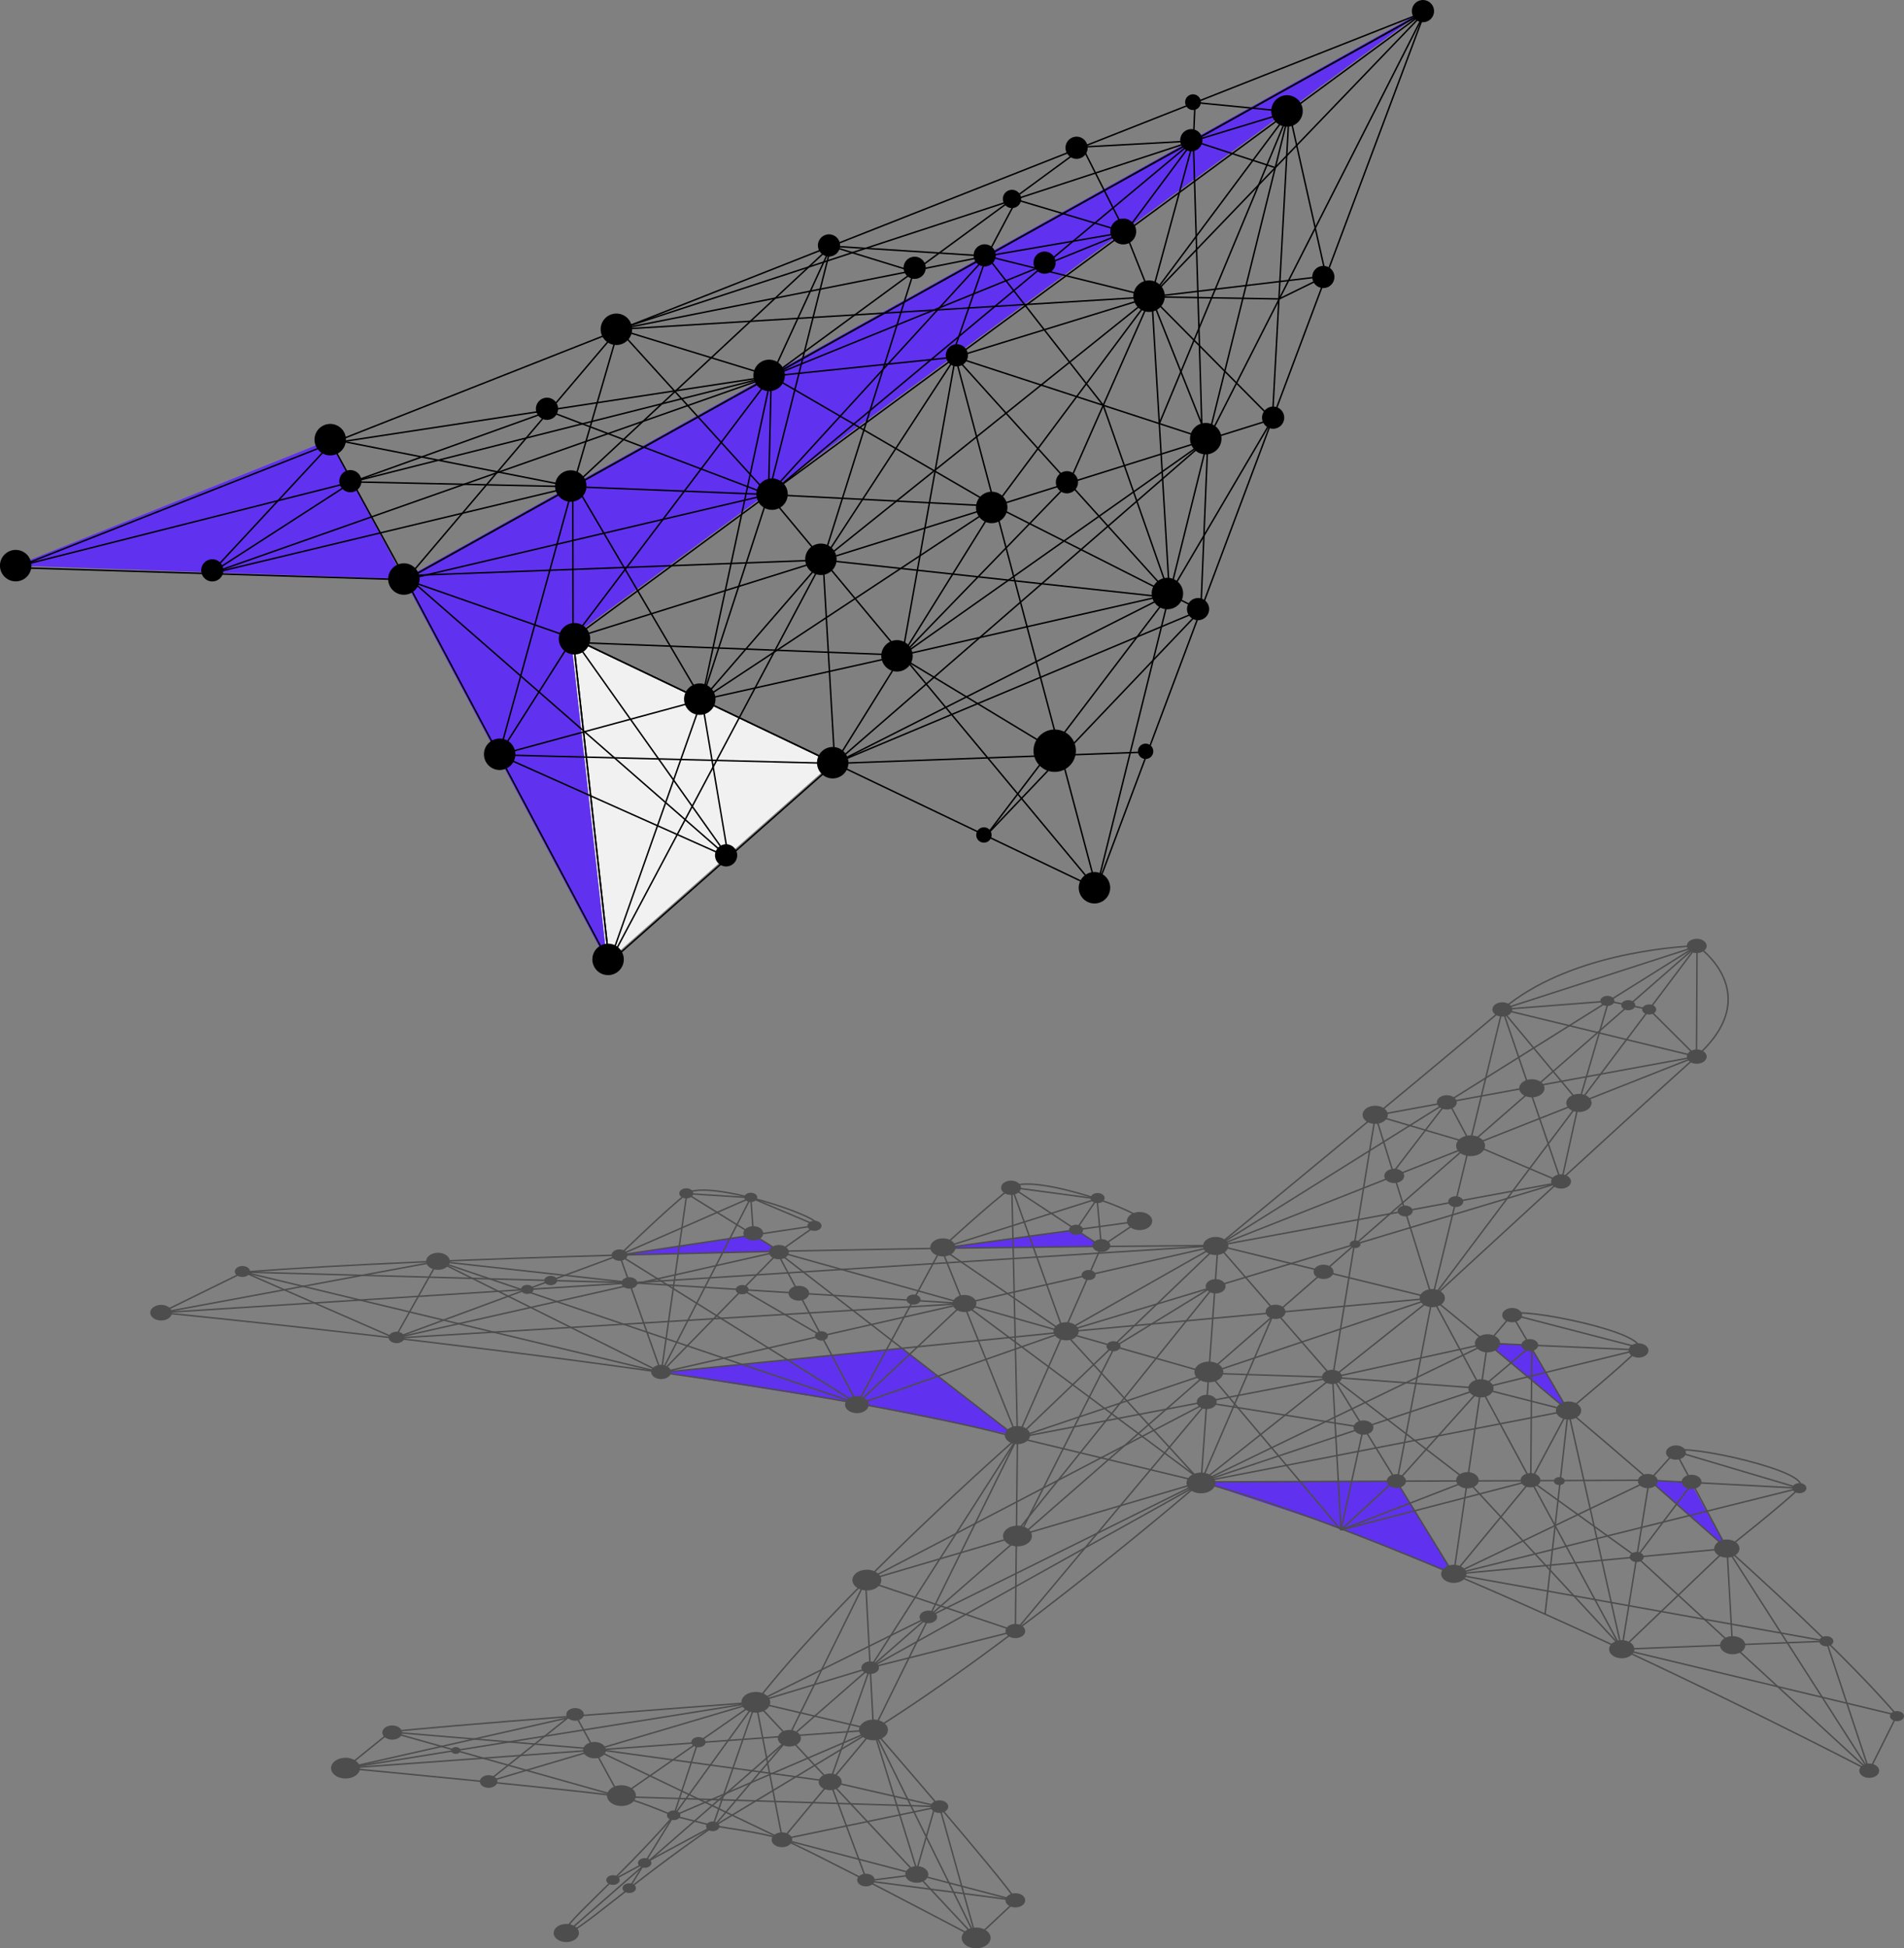 <?xml version="1.0" encoding="UTF-8"?>
<svg id="Layer_2" data-name="Layer 2" xmlns="http://www.w3.org/2000/svg" viewBox="0 0 699.28 715.35">
  <rect x="0" y="0" width="699.28" height="715.35" fill="#808080" stroke="none"/>
  <defs>
    <style>
      .cls-1 {
        fill: #000;
      }

      .cls-1, .cls-2, .cls-3, .cls-4 {
        stroke-width: 0px;
      }

      .cls-5 {
        stroke: #4d4d4d;
      }

      .cls-5, .cls-6 {
        fill: none;
        stroke-miterlimit: 10;
        stroke-width: .54px;
      }

      .cls-6 {
        stroke: #000;
      }

      .cls-2 {
        fill: #6131f0;
      }

      .cls-3 {
        fill: #f1f1f1;
      }

      .cls-4 {
        fill: #4d4d4d;
      }
    </style>
  </defs>
  <g id="sketch">
    <g>
      <g>
        <polygon class="cls-2" points="441.11 544.09 512.84 543.78 533.88 577.98 492.47 561.12 441.11 544.09"/>
        <polygon class="cls-2" points="242.86 503.9 331.26 495.04 372.46 526.91 314.9 515.31 242.86 503.9"/>
        <polygon class="cls-2" points="345.08 458.34 395.22 451.52 404.51 457.65 345.08 458.34"/>
        <polygon class="cls-2" points="545.84 492.8 561.84 493.88 575.95 517.91 545.84 492.8"/>
        <polygon class="cls-2" points="605.84 543.48 621.01 544.55 634.28 568.56 605.84 543.48"/>
        <polygon class="cls-2" points="227.25 460.83 276.76 453.3 286.06 459.43 227.25 460.83"/>
      </g>
      <g>
        <path class="cls-4" d="M626.24,345.89c1.09,1.22.59,2.85-1.11,3.63-1.7.78-3.96.43-5.05-.8-1.09-1.22-.59-2.85,1.11-3.63,1.7-.78,3.96-.43,5.05.8Z"/>
        <path class="cls-4" d="M592.5,366.49c.77.86.42,2.01-.78,2.57-1.2.55-2.8.3-3.57-.56-.77-.86-.42-2.01.78-2.57,1.2-.55,2.8-.3,3.57.56Z"/>
        <path class="cls-4" d="M607.87,369.63c.77.86.42,2.01-.78,2.57-1.2.55-2.8.3-3.57-.56-.77-.86-.42-2.01.78-2.57,1.2-.55,2.8-.3,3.57.56Z"/>
        <path class="cls-4" d="M600.19,368.06c.77.86.42,2.01-.78,2.57-1.2.55-2.8.3-3.57-.56-.77-.86-.42-2.01.78-2.57,1.2-.55,2.8-.3,3.57.56Z"/>
        <path class="cls-4" d="M554.85,369.21c1.09,1.22.59,2.85-1.11,3.63-1.7.78-3.96.43-5.05-.8-1.09-1.22-.59-2.85,1.11-3.63,1.7-.78,3.96-.43,5.05.8Z"/>
        <path class="cls-4" d="M534.45,403.32c1.09,1.22.59,2.85-1.11,3.63-1.7.78-3.96.43-5.05-.8-1.09-1.22-.59-2.85,1.11-3.63,1.7-.78,3.96-.43,5.05.8Z"/>
        <path class="cls-4" d="M544.57,418.62c1.58,1.78.86,4.14-1.61,5.27-2.47,1.14-5.75.62-7.33-1.16-1.58-1.78-.86-4.14,1.61-5.27,2.47-1.14,5.75-.62,7.33,1.16Z"/>
        <path class="cls-4" d="M518.4,443.54c.82.93.45,2.16-.84,2.75-1.29.59-3,.32-3.82-.6-.82-.93-.45-2.16.84-2.75,1.29-.59,3-.32,3.82.6Z"/>
        <path class="cls-4" d="M536.97,440.11c.82.93.45,2.16-.84,2.75-1.29.59-3,.32-3.82-.6-.82-.93-.45-2.16.84-2.75,1.29-.59,3-.32,3.82.6Z"/>
        <path class="cls-4" d="M322.84,578.09c1.58,1.78.86,4.14-1.61,5.27-2.47,1.14-5.75.62-7.33-1.16-1.58-1.78-.86-4.14,1.61-5.27,2.47-1.14,5.75-.62,7.33,1.16Z"/>
        <path class="cls-4" d="M232.72,657.22c1.58,1.78.86,4.14-1.61,5.27-2.47,1.14-5.75.62-7.33-1.16-1.58-1.78-.86-4.14,1.61-5.27,2.47-1.14,5.75-.62,7.33,1.16Z"/>
        <path class="cls-4" d="M221.87,640.95c1.25,1.4.68,3.27-1.27,4.16-1.95.9-4.54.49-5.79-.91-1.25-1.4-.68-3.27,1.27-4.16,1.95-.9,4.54-.49,5.79.91Z"/>
        <path class="cls-4" d="M258.75,638.62c.78.88.43,2.05-.8,2.61-1.22.56-2.85.31-3.63-.57-.78-.88-.43-2.05.8-2.61,1.22-.56,2.85-.31,3.63.57Z"/>
        <path class="cls-4" d="M325.28,633.1c1.58,1.78.86,4.14-1.61,5.27-2.47,1.14-5.75.62-7.33-1.16-1.58-1.78-.86-4.14,1.61-5.27,2.47-1.14,5.75-.62,7.33,1.16Z"/>
        <path class="cls-4" d="M362.98,709.47c1.58,1.78.86,4.14-1.61,5.27-2.47,1.14-5.75.62-7.33-1.16-1.58-1.78-.86-4.14,1.61-5.27,2.47-1.14,5.75-.62,7.33,1.16Z"/>
        <path class="cls-4" d="M282.06,622.96c1.58,1.78.86,4.14-1.61,5.27-2.47,1.14-5.75.62-7.33-1.16-1.58-1.78-.86-4.14,1.61-5.27,2.47-1.14,5.75-.62,7.33,1.16Z"/>
        <path class="cls-4" d="M131.37,647.13c1.58,1.78.86,4.14-1.61,5.27-2.47,1.14-5.75.62-7.33-1.16-1.58-1.78-.86-4.14,1.61-5.27,2.47-1.14,5.75-.62,7.33,1.16Z"/>
        <path class="cls-4" d="M375.97,597.44c1.08,1.22.59,2.83-1.1,3.61-1.69.78-3.94.42-5.02-.79-1.08-1.22-.59-2.83,1.1-3.61,1.69-.78,3.94-.42,5.02.79Z"/>
        <path class="cls-4" d="M448.46,501.67c1.58,1.78.86,4.14-1.61,5.27-2.47,1.14-5.75.62-7.33-1.16-1.58-1.78-.86-4.14,1.61-5.27,2.47-1.14,5.75-.62,7.33,1.16Z"/>
        <path class="cls-4" d="M445.55,542.42c1.58,1.78.86,4.14-1.61,5.27-2.47,1.14-5.75.62-7.33-1.16-1.58-1.78-.86-4.14,1.61-5.27,2.47-1.14,5.75-.62,7.33,1.16Z"/>
        <path class="cls-4" d="M378.16,561.9c1.58,1.78.86,4.14-1.61,5.27-2.47,1.14-5.75.62-7.33-1.16-1.58-1.78-.86-4.14,1.61-5.27,2.47-1.14,5.75-.62,7.33,1.16Z"/>
        <path class="cls-4" d="M343.67,592.41c.96,1.08.52,2.51-.98,3.21-1.5.69-3.5.38-4.46-.7s-.52-2.51.98-3.21c1.5-.69,3.5-.38,4.46.7Z"/>
        <path class="cls-4" d="M322.32,611.05c.96,1.08.52,2.51-.98,3.21-1.5.69-3.5.38-4.46-.7-.96-1.08-.52-2.51.98-3.21,1.5-.69,3.5-.38,4.46.7Z"/>
        <path class="cls-4" d="M213.94,628.2c.96,1.08.52,2.51-.98,3.21-1.5.69-3.5.38-4.46-.7-.96-1.08-.52-2.51.98-3.21,1.5-.69,3.5-.38,4.46.7Z"/>
        <path class="cls-4" d="M182.17,652.84c.96,1.08.52,2.51-.98,3.21-1.5.69-3.5.38-4.46-.7-.96-1.08-.52-2.51.98-3.21,1.5-.69,3.5-.38,4.46.7Z"/>
        <path class="cls-4" d="M168.87,642.02c.52.58.28,1.36-.53,1.73-.81.37-1.88.2-2.4-.38-.52-.58-.28-1.36.53-1.73.81-.37,1.88-.2,2.4.38Z"/>
        <path class="cls-4" d="M347.76,662.06c.96,1.08.52,2.51-.98,3.21-1.5.69-3.5.38-4.46-.7-.96-1.08-.52-2.51.98-3.21,1.5-.69,3.5-.38,4.46.7Z"/>
        <path class="cls-4" d="M320.76,689.02c.96,1.08.52,2.51-.98,3.21-1.5.69-3.5.38-4.46-.7-.96-1.08-.52-2.51.98-3.21,1.5-.69,3.5-.38,4.46.7Z"/>
        <path class="cls-4" d="M340.28,686.57c1.26,1.42.69,3.31-1.29,4.22-1.98.91-4.6.49-5.86-.93-1.26-1.42-.69-3.31,1.29-4.22,1.98-.91,4.6-.49,5.86.93Z"/>
        <path class="cls-4" d="M308.48,652.58c1.26,1.42.69,3.31-1.29,4.22-1.98.91-4.6.49-5.86-.93-1.26-1.42-.69-3.31,1.29-4.22,1.98-.91,4.6-.49,5.86.93Z"/>
        <path class="cls-4" d="M293.49,636.56c1.26,1.42.69,3.31-1.29,4.22-1.98.91-4.6.49-5.86-.93-1.26-1.42-.69-3.31,1.29-4.22,1.98-.91,4.6-.49,5.86.93Z"/>
        <path class="cls-4" d="M290.37,674.03c1.13,1.27.61,2.95-1.15,3.76-1.76.81-4.1.44-5.23-.83-1.13-1.27-.61-2.95,1.15-3.76,1.76-.81,4.1-.44,5.23.83Z"/>
        <path class="cls-4" d="M515.14,430.33c1.09,1.22.59,2.85-1.11,3.63s-3.96.43-5.05-.8c-1.09-1.22-.59-2.85,1.11-3.63,1.7-.78,3.96-.43,5.05.8Z"/>
        <path class="cls-4" d="M374.4,434.69c1.09,1.22.59,2.85-1.11,3.63-1.7.78-3.96.43-5.05-.8-1.09-1.22-.59-2.85,1.11-3.63,1.7-.78,3.96-.43,5.05.8Z"/>
        <path class="cls-4" d="M279.75,451.41c1.09,1.22.59,2.85-1.11,3.63-1.7.78-3.96.43-5.05-.8-1.09-1.22-.59-2.85,1.11-3.63,1.7-.78,3.96-.43,5.05.8Z"/>
        <path class="cls-4" d="M289.14,458.32c1.09,1.22.59,2.85-1.11,3.63-1.7.78-3.96.43-5.05-.8-1.09-1.22-.59-2.85,1.11-3.63,1.7-.78,3.96-.43,5.05.8Z"/>
        <path class="cls-4" d="M245.88,502.31c1.09,1.22.59,2.85-1.11,3.63-1.7.78-3.96.43-5.05-.8-1.09-1.22-.59-2.85,1.11-3.63,1.7-.78,3.96-.43,5.05.8Z"/>
        <path class="cls-4" d="M405.29,438.88c.77.86.42,2.01-.78,2.57-1.2.55-2.8.3-3.57-.56-.77-.86-.42-2.01.78-2.57,1.2-.55,2.8-.3,3.57.56Z"/>
        <path class="cls-4" d="M401.99,467.14c.77.86.42,2.01-.78,2.57-1.2.55-2.8.3-3.57-.56-.77-.86-.42-2.01.78-2.57,1.2-.55,2.8-.3,3.57.56Z"/>
        <path class="cls-4" d="M411.12,493.27c.77.86.42,2.01-.78,2.57s-2.8.3-3.57-.56c-.77-.86-.42-2.01.78-2.57,1.2-.55,2.8-.3,3.57.56Z"/>
        <path class="cls-4" d="M337.7,476.15c.77.86.42,2.01-.78,2.57s-2.8.3-3.57-.56c-.77-.86-.42-2.01.78-2.57s2.8-.3,3.57.56Z"/>
        <path class="cls-4" d="M301.31,449.06c.77.86.42,2.01-.78,2.57-1.2.55-2.8.3-3.57-.56-.77-.86-.42-2.01.78-2.57,1.2-.55,2.8-.3,3.57.56Z"/>
        <path class="cls-4" d="M357.91,476.9c1.3,1.46.71,3.4-1.32,4.34-2.03.93-4.73.51-6.03-.95s-.71-3.4,1.32-4.34c2.03-.93,4.73-.51,6.03.95Z"/>
        <path class="cls-4" d="M318.39,514.02c1.3,1.46.71,3.4-1.32,4.34-2.03.93-4.73.51-6.03-.95s-.71-3.4,1.32-4.34c2.03-.93,4.73-.51,6.03.95Z"/>
        <path class="cls-4" d="M164.53,461.4c1.3,1.46.71,3.4-1.32,4.34-2.03.93-4.73.51-6.03-.95-1.3-1.46-.71-3.4,1.32-4.34s4.73-.51,6.03.95Z"/>
        <path class="cls-4" d="M254.23,437.14c.77.86.42,2.01-.78,2.57s-2.8.3-3.57-.56c-.77-.86-.42-2.01.78-2.57s2.8-.3,3.57.56Z"/>
        <path class="cls-4" d="M277.75,438.71c.71.8.39,1.86-.72,2.37-1.11.51-2.58.28-3.29-.52-.71-.8-.39-1.86.72-2.37,1.11-.51,2.58-.28,3.29.52Z"/>
        <path class="cls-4" d="M91.39,465.76c.83.94.45,2.18-.85,2.78-1.3.6-3.03.33-3.86-.61-.83-.94-.45-2.18.85-2.78,1.3-.6,3.03-.33,3.86.61Z"/>
        <path class="cls-4" d="M274.59,472.59c.71.8.39,1.86-.72,2.37-1.11.51-2.58.28-3.29-.52s-.39-1.86.72-2.37c1.11-.51,2.58-.28,3.29.52Z"/>
        <path class="cls-4" d="M303.7,489.57c.71.8.39,1.86-.72,2.37-1.11.51-2.58.28-3.29-.52-.71-.8-.39-1.86.72-2.37,1.11-.51,2.58-.28,3.29.52Z"/>
        <path class="cls-4" d="M296.58,473.34c1.13,1.27.61,2.96-1.15,3.78-1.77.81-4.12.44-5.25-.83-1.13-1.27-.61-2.96,1.15-3.78,1.77-.81,4.12-.44,5.25.83Z"/>
        <path class="cls-4" d="M204.28,469.23c.71.8.39,1.86-.72,2.37-1.11.51-2.58.28-3.29-.52-.71-.8-.39-1.86.72-2.37,1.11-.51,2.58-.28,3.29.52Z"/>
        <path class="cls-4" d="M194.14,471.79c1.25.2,2.04,1.09,1.77,1.99-.27.9-1.51,1.47-2.76,1.27s-2.04-1.09-1.77-1.99c.27-.9,1.51-1.47,2.76-1.27Z"/>
        <path class="cls-4" d="M62.53,480.41c1.19,1.34.65,3.11-1.21,3.97-1.86.85-4.32.46-5.51-.87-1.19-1.34-.65-3.11,1.21-3.97,1.86-.85,4.32-.46,5.51.87Z"/>
        <path class="cls-4" d="M397.39,450.52c.77.86.42,2.01-.78,2.57-1.2.55-2.8.3-3.57-.56-.77-.86-.42-2.01.78-2.57,1.2-.55,2.8-.3,3.57.56Z"/>
        <path class="cls-4" d="M230,459.69c.87.98.47,2.28-.89,2.9-1.36.63-3.17.34-4.04-.64-.87-.98-.47-2.28.89-2.9,1.36-.63,3.17-.34,4.04.64Z"/>
        <path class="cls-4" d="M233.63,469.91c.87.98.47,2.28-.89,2.9-1.36.63-3.17.34-4.04-.64-.87-.98-.47-2.28.89-2.9,1.36-.63,3.17-.34,4.04.64Z"/>
        <path class="cls-4" d="M148.1,489.93c.87.98.47,2.28-.89,2.9-1.36.63-3.17.34-4.04-.64-.87-.98-.47-2.28.89-2.9,1.36-.63,3.17-.34,4.04.64Z"/>
        <path class="cls-4" d="M576.41,432.37c1.09,1.22.59,2.85-1.11,3.63-1.7.78-3.96.43-5.05-.8-1.09-1.22-.59-2.85,1.11-3.63,1.7-.78,3.96-.43,5.05.8Z"/>
        <path class="cls-4" d="M489.18,465.55c1.09,1.22.59,2.85-1.11,3.63-1.7.78-3.96.43-5.05-.8-1.09-1.22-.59-2.85,1.11-3.63,1.7-.78,3.96-.43,5.05.8Z"/>
        <path class="cls-4" d="M499.37,456.07c.59.66.32,1.53-.6,1.95-.92.42-2.13.23-2.72-.43-.59-.66-.32-1.53.6-1.95s2.13-.23,2.72.43Z"/>
        <path class="cls-4" d="M558.44,481.44c1.09,1.22.59,2.85-1.11,3.63-1.7.78-3.96.43-5.05-.8-1.09-1.22-.59-2.85,1.11-3.63,1.7-.78,3.96-.43,5.05.8Z"/>
        <path class="cls-4" d="M564.45,492.68c.92,1.04.5,2.42-.94,3.08-1.44.66-3.36.36-4.28-.68-.92-1.04-.5-2.42.94-3.08,1.44-.66,3.36-.36,4.28.68Z"/>
        <path class="cls-4" d="M492.31,504.14c1.09,1.22.59,2.85-1.11,3.63-1.7.78-3.96.43-5.05-.8-1.09-1.22-.59-2.85,1.11-3.63,1.7-.78,3.96-.43,5.05.8Z"/>
        <path class="cls-4" d="M446.28,513.32c1.09,1.22.59,2.85-1.11,3.63-1.7.78-3.96.43-5.05-.8-1.09-1.22-.59-2.85,1.11-3.63,1.7-.78,3.96-.43,5.05.8Z"/>
        <path class="cls-4" d="M503.84,522.73c1.09,1.22.59,2.85-1.11,3.63-1.7.78-3.96.43-5.05-.8-1.09-1.22-.59-2.85,1.11-3.63,1.7-.78,3.96-.43,5.05.8Z"/>
        <path class="cls-4" d="M471.56,480.24c1.09,1.22.59,2.85-1.11,3.63-1.7.78-3.96.43-5.05-.8-1.09-1.22-.59-2.85,1.11-3.63,1.7-.78,3.96-.43,5.05.8Z"/>
        <path class="cls-4" d="M449.55,470.86c1.09,1.22.59,2.85-1.11,3.63-1.7.78-3.96.43-5.05-.8-1.09-1.22-.59-2.85,1.11-3.63,1.7-.78,3.96-.43,5.05.8Z"/>
        <path class="cls-4" d="M618.61,531.9c1.09,1.22.59,2.85-1.11,3.63-1.7.78-3.96.43-5.05-.8-1.09-1.22-.59-2.85,1.11-3.63,1.7-.78,3.96-.43,5.05.8Z"/>
        <path class="cls-4" d="M624.34,542.68c1.09,1.22.59,2.85-1.11,3.63s-3.96.43-5.05-.8c-1.09-1.22-.59-2.85,1.11-3.63,1.7-.78,3.96-.43,5.05.8Z"/>
        <path class="cls-4" d="M689.59,648.72c1.09,1.22.59,2.85-1.11,3.63-1.7.78-3.96.43-5.05-.8-1.09-1.22-.59-2.85,1.11-3.63,1.7-.78,3.96-.43,5.05.8Z"/>
        <path class="cls-4" d="M604.86,494.42c1.09,1.22.59,2.85-1.11,3.63-1.7.78-3.96.43-5.05-.8-1.09-1.22-.59-2.85,1.11-3.63,1.7-.78,3.96-.43,5.05.8Z"/>
        <path class="cls-4" d="M565.19,542.06c1.09,1.22.59,2.85-1.11,3.63-1.7.78-3.96.43-5.05-.8-1.09-1.22-.59-2.85,1.11-3.63,1.7-.78,3.96-.43,5.05.8Z"/>
        <path class="cls-4" d="M608.28,542.37c1.09,1.22.59,2.85-1.11,3.63-1.7.78-3.96.43-5.05-.8-1.09-1.22-.59-2.85,1.11-3.63,1.7-.78,3.96-.43,5.05.8Z"/>
        <path class="cls-4" d="M663.39,546.78c-.31,1-1.68,1.64-3.08,1.42-1.39-.22-2.27-1.21-1.97-2.21s1.68-1.64,3.08-1.42c1.39.22,2.27,1.21,1.97,2.21Z"/>
        <path class="cls-4" d="M574.66,544.1c-.24.79-1.32,1.28-2.41,1.11-1.09-.17-1.78-.95-1.54-1.74s1.32-1.28,2.41-1.11c1.09.17,1.78.95,1.54,1.74Z"/>
        <path class="cls-4" d="M516.3,544.33c-.42,1.37-2.31,2.24-4.21,1.94-1.91-.3-3.11-1.66-2.7-3.03.42-1.37,2.31-2.24,4.21-1.94,1.91.3,3.11,1.66,2.7,3.03Z"/>
        <path class="cls-4" d="M543.01,544.12c-.49,1.61-2.71,2.63-4.95,2.28-2.24-.35-3.66-1.95-3.17-3.56.49-1.61,2.71-2.63,4.95-2.28,2.24.35,3.66,1.95,3.17,3.56Z"/>
        <path class="cls-4" d="M673.28,602.98c-.31,1-1.68,1.64-3.08,1.42-1.39-.22-2.27-1.21-1.97-2.21s1.68-1.64,3.08-1.42c1.39.22,2.27,1.21,1.97,2.21Z"/>
        <path class="cls-4" d="M603.64,572.07c-.31,1-1.68,1.64-3.08,1.42-1.39-.22-2.27-1.21-1.97-2.21.31-1,1.68-1.64,3.08-1.42,1.39.22,2.27,1.21,1.97,2.21Z"/>
        <path class="cls-4" d="M699.22,630.49c-.31,1-1.68,1.64-3.08,1.42-1.39-.22-2.27-1.21-1.97-2.21s1.68-1.64,3.08-1.42c1.39.22,2.27,1.21,1.97,2.21Z"/>
        <path class="cls-4" d="M508.98,407.51c1.38,1.55.75,3.62-1.41,4.61s-5.03.54-6.41-1.01c-1.38-1.55-.75-3.62,1.41-4.61s5.03-.54,6.41,1.01Z"/>
        <path class="cls-4" d="M529.93,474.82c1.38,1.55.75,3.62-1.41,4.61-2.16.99-5.03.54-6.41-1.01-1.38-1.55-.75-3.62,1.41-4.61,2.16-.99,5.03-.54,6.41,1.01Z"/>
        <path class="cls-4" d="M579.99,516.09c1.38,1.55.75,3.62-1.41,4.61-2.16.99-5.03.54-6.41-1.01-1.38-1.55-.75-3.62,1.41-4.61,2.16-.99,5.03-.54,6.41,1.01Z"/>
        <path class="cls-4" d="M638.12,566.77c1.38,1.55.75,3.62-1.41,4.61s-5.03.54-6.41-1.01c-1.38-1.55-.75-3.62,1.41-4.61,2.16-.99,5.03-.54,6.41,1.01Z"/>
        <path class="cls-4" d="M640.27,602.25c1.38,1.55.75,3.62-1.41,4.61-2.16.99-5.03.54-6.41-1.01-1.38-1.55-.75-3.62,1.41-4.61,2.16-.99,5.03-.54,6.41,1.01Z"/>
        <path class="cls-4" d="M537.85,576.05c1.38,1.55.75,3.62-1.41,4.61-2.16.99-5.03.54-6.41-1.01-1.38-1.55-.75-3.62,1.41-4.61,2.16-.99,5.03-.54,6.41,1.01Z"/>
        <path class="cls-4" d="M599.52,603.72c1.38,1.55.75,3.62-1.41,4.61s-5.03.54-6.41-1.01c-1.38-1.55-.75-3.62,1.41-4.61s5.03-.54,6.41,1.01Z"/>
        <path class="cls-4" d="M550.23,491.4c1.38,1.55.75,3.62-1.41,4.61-2.16.99-5.03.54-6.41-1.01-1.38-1.55-.75-3.62,1.41-4.61,2.16-.99,5.03-.54,6.41,1.01Z"/>
        <path class="cls-4" d="M547.81,507.93c1.38,1.55.75,3.62-1.41,4.61-2.16.99-5.03.54-6.41-1.01-1.38-1.55-.75-3.62,1.41-4.61s5.03-.54,6.41,1.01Z"/>
        <path class="cls-4" d="M583.8,403.16c1.38,1.55.75,3.62-1.41,4.61-2.16.99-5.03.54-6.41-1.01-1.38-1.55-.75-3.62,1.41-4.61,2.16-.99,5.03-.54,6.41,1.01Z"/>
        <path class="cls-4" d="M450.38,455.67c1.38,1.55.75,3.62-1.41,4.61-2.16.99-5.03.54-6.41-1.01-1.38-1.55-.75-3.62,1.41-4.61s5.03-.54,6.41,1.01Z"/>
        <path class="cls-4" d="M395.46,486.99c1.38,1.55.75,3.62-1.41,4.61s-5.03.54-6.41-1.01c-1.38-1.55-.75-3.62,1.41-4.61s5.03-.54,6.41,1.01Z"/>
        <path class="cls-4" d="M377.6,525.11c1.38,1.55.75,3.62-1.41,4.61s-5.03.54-6.41-1.01c-1.38-1.55-.75-3.62,1.41-4.61,2.16-.99,5.03-.54,6.41,1.01Z"/>
        <path class="cls-4" d="M422.44,446.52c1.38,1.55.75,3.62-1.41,4.61-2.16.99-5.03.54-6.41-1.01-1.38-1.55-.75-3.62,1.41-4.61,2.16-.99,5.03-.54,6.41,1.01Z"/>
        <path class="cls-4" d="M407.28,456.05c.98,1.1.53,2.56-1,3.26-1.53.7-3.56.38-4.53-.72-.98-1.1-.53-2.56,1-3.26,1.53-.7,3.56-.38,4.53.72Z"/>
        <path class="cls-4" d="M211.89,707.92c1.38,1.55.75,3.62-1.41,4.61-2.16.99-5.03.54-6.41-1.01-1.38-1.55-.75-3.62,1.41-4.61,2.16-.99,5.03-.54,6.41,1.01Z"/>
        <path class="cls-4" d="M238.86,683.04c.74.83.4,1.93-.75,2.46-1.15.53-2.68.29-3.41-.54-.74-.83-.4-1.93.75-2.46s2.68-.29,3.41.54Z"/>
        <path class="cls-4" d="M249.49,665.54c.74.83.4,1.93-.75,2.46s-2.68.29-3.41-.54c-.74-.83-.4-1.93.75-2.46s2.68-.29,3.41.54Z"/>
        <path class="cls-4" d="M263.86,669.58c.74.83.4,1.93-.75,2.46s-2.68.29-3.41-.54c-.74-.83-.4-1.93.75-2.46s2.68-.29,3.41.54Z"/>
        <path class="cls-4" d="M375.97,696.3c1.08,1.22.59,2.83-1.1,3.61-1.69.78-3.94.42-5.02-.79-1.08-1.22-.59-2.83,1.1-3.61,1.69-.78,3.94-.42,5.02.79Z"/>
        <path class="cls-4" d="M147.11,634.71c1.08,1.22.59,2.83-1.1,3.61-1.69.78-3.94.42-5.02-.79-1.08-1.22-.59-2.83,1.1-3.61,1.69-.78,3.94-.42,5.02.79Z"/>
        <path class="cls-4" d="M233.17,692.29c.74.83.4,1.93-.75,2.46-1.15.53-2.68.29-3.41-.54-.74-.83-.4-1.93.75-2.46s2.68-.29,3.41.54Z"/>
        <path class="cls-4" d="M227.21,689.31c.74.83.4,1.93-.75,2.46s-2.68.29-3.41-.54c-.74-.83-.4-1.93.75-2.46,1.15-.53,2.68-.29,3.41.54Z"/>
        <path class="cls-4" d="M350.21,456.19c1.38,1.55.75,3.62-1.41,4.61-2.16.99-5.03.54-6.41-1.01-1.38-1.55-.75-3.62,1.41-4.61,2.16-.99,5.03-.54,6.41,1.01Z"/>
        <path class="cls-4" d="M626.24,386.53c1.09,1.22.59,2.85-1.11,3.63-1.7.78-3.96.43-5.05-.8-1.09-1.22-.59-2.85,1.11-3.63,1.7-.78,3.96-.43,5.05.8Z"/>
        <path class="cls-4" d="M566.51,397.78c1.38,1.55.75,3.62-1.41,4.61s-5.03.54-6.41-1.01c-1.38-1.55-.75-3.62,1.41-4.61s5.03-.54,6.41,1.01Z"/>
      </g>
      <g>
        <polygon class="cls-2" points="121.29 161.41 148.33 212.59 5.78 207.67 121.29 161.41"/>
        <polygon class="cls-2" points="223 353.18 148.33 212.59 522.61 4.08 209.71 234.09 223 353.18"/>
        <polygon class="cls-3" points="223 353.18 305.83 280.04 209.71 234.09 223 353.18"/>
      </g>
      <g>
        <g>
          <path class="cls-5" d="M287.35,675.29c7.1,2.37,71.15,36.24,71.15,36.24l14.69-13.75c-4.69-7.79-53.87-64.33-52.39-62.62h0c53.16-33.17,120.3-91.06,120.3-91.06,89.29,24.52,245.41,106.04,245.41,106.04l10.18-20.38c-14.41-16.76-37.66-38.94-62.41-61.2h0s20.52-16.15,26.58-22.18c6.06-6.02-43.08-16.57-45.57-13.53-2.49,3.04-9.45,10.61-9.45,10.61h0c-10.36-8.98-20.5-17.63-29.9-25.56,1.87-1.55,20.01-16.53,25.52-22.29,5.81-6.08-43.86-16.05-46.23-12.99-2.19,2.84-8.06,9.59-8.91,10.57-12.46-10.27-20.3-16.58-20.3-16.58,0,0,70.94-65.4,97.03-88.71,26.09-23.31.22-40.67.22-40.67-9.06.38-47.67,3.17-71.5,23.39-27.13,23.02-104.47,86.69-104.47,86.69,0,0-16.81.08-43.65.34h.85s9.9-6.76,14.04-9.34c4.13-2.58-39.33-17.95-46.95-12.36-7.62,5.59-25.89,22.37-25.89,22.37,0,0-32.02.52-59.33,1.08.6-.43,9.68-6.93,13.55-9.47,4.01-2.63-40.34-17.36-47.68-11.69-7.05,5.45-23.4,21.31-24.71,22.57-51.31,1.43-101.56,3.44-138.01,6.23l-30.35,14.9s224.71,21.81,314.51,45.89c0,0-65.75,57.78-96.09,97.17-18.58,1.38-120.22,8.99-134.27,10.89l-16.41,13.28s92.91,8.79,100.78,10.48c6.09,1.31,15.69,5.29,19.73,7.03-21.03,24.31-43.27,41.82-39.22,42.83,3.34.84,22.83-17.7,54.07-39.09,0,0,18,2.47,25.09,4.84Z"/>
          <line class="cls-5" x1="526.03" y1="476.62" x2="441.11" y2="544.09"/>
          <line class="cls-5" x1="447.31" y1="457.32" x2="373.68" y2="527.85"/>
          <line class="cls-5" x1="320.81" y1="635.15" x2="262.26" y2="670.45"/>
          <line class="cls-5" x1="277.58" y1="625.02" x2="247.41" y2="666.7"/>
          <line class="cls-5" x1="546.32" y1="493.2" x2="575.95" y2="517.91"/>
          <line class="cls-5" x1="634.28" y1="568.57" x2="605.84" y2="543.48"/>
          <line class="cls-5" x1="404.51" y1="457.65" x2="345.7" y2="458.33"/>
          <line class="cls-5" x1="286.37" y1="459.41" x2="227.53" y2="460.82"/>
          <line class="cls-5" x1="623.28" y1="347.24" x2="208.19" y2="709.54"/>
          <line class="cls-5" x1="320.81" y1="635.15" x2="247.41" y2="666.7"/>
          <line class="cls-5" x1="373.19" y1="697.78" x2="287.35" y2="675.29"/>
          <line class="cls-5" x1="320.81" y1="635.15" x2="287.35" y2="675.29"/>
          <line class="cls-5" x1="277.58" y1="625.02" x2="227.68" y2="659.67"/>
          <line class="cls-5" x1="143.31" y1="635.91" x2="227.68" y2="659.67"/>
          <line class="cls-5" x1="526.03" y1="476.62" x2="595.61" y2="605.52"/>
          <line class="cls-5" x1="605.84" y1="543.47" x2="441.11" y2="544.09"/>
          <line class="cls-5" x1="634.28" y1="568.57" x2="595.61" y2="605.52"/>
          <line class="cls-5" x1="696.69" y1="629.76" x2="595.61" y2="605.52"/>
          <line class="cls-5" x1="615.29" y1="532.86" x2="634.28" y2="568.57"/>
          <line class="cls-5" x1="660.86" y1="546.39" x2="605.71" y2="543.47"/>
          <line class="cls-5" x1="555.23" y1="482.63" x2="575.95" y2="517.91"/>
          <line class="cls-5" x1="601.46" y1="495.62" x2="546.32" y2="493.2"/>
          <line class="cls-5" x1="686.52" y1="650.14" x2="634.28" y2="568.57"/>
          <line class="cls-5" x1="605.71" y1="543.47" x2="595.61" y2="605.52"/>
          <line class="cls-5" x1="575.95" y1="517.91" x2="441.11" y2="544.09"/>
          <line class="cls-5" x1="546.32" y1="493.2" x2="533.88" y2="577.98"/>
          <line class="cls-5" x1="562.2" y1="543.64" x2="533.88" y2="577.98"/>
          <line class="cls-5" x1="634.28" y1="568.56" x2="533.88" y2="577.98"/>
          <line class="cls-5" x1="670.75" y1="602.58" x2="595.61" y2="605.52"/>
          <line class="cls-5" x1="575.95" y1="517.91" x2="562.2" y2="543.64"/>
          <line class="cls-5" x1="601.12" y1="571.67" x2="562.2" y2="543.64"/>
          <line class="cls-5" x1="543.9" y1="509.73" x2="441.11" y2="544.09"/>
          <line class="cls-5" x1="489.42" y1="505.71" x2="533.88" y2="577.98"/>
          <line class="cls-5" x1="601.12" y1="571.67" x2="686.52" y2="650.14"/>
          <line class="cls-5" x1="447.31" y1="457.32" x2="59.17" y2="481.96"/>
          <line class="cls-5" x1="373.68" y1="527.85" x2="345.7" y2="458.33"/>
          <line class="cls-5" x1="623.28" y1="347.24" x2="447.31" y2="457.32"/>
          <line class="cls-5" x1="526.03" y1="476.62" x2="623.28" y2="347.24"/>
          <line class="cls-5" x1="373.68" y1="527.85" x2="526.03" y2="476.62"/>
          <line class="cls-5" x1="441.11" y1="544.09" x2="447.31" y2="457.32"/>
          <line class="cls-5" x1="320.81" y1="635.15" x2="373.68" y2="527.85"/>
          <line class="cls-5" x1="441.11" y1="544.09" x2="277.58" y2="625.02"/>
          <line class="cls-5" x1="345.05" y1="663.31" x2="287.35" y2="675.29"/>
          <line class="cls-5" x1="447.31" y1="457.32" x2="242.86" y2="503.9"/>
          <line class="cls-5" x1="227.53" y1="460.82" x2="242.86" y2="503.9"/>
          <line class="cls-5" x1="286.37" y1="459.41" x2="242.86" y2="503.9"/>
          <line class="cls-5" x1="373.68" y1="527.85" x2="404.51" y2="457.65"/>
          <line class="cls-5" x1="418.55" y1="448.32" x2="345.7" y2="458.33"/>
          <line class="cls-5" x1="371.6" y1="435.96" x2="404.51" y2="457.65"/>
          <line class="cls-5" x1="402.92" y1="440.17" x2="395.22" y2="451.52"/>
          <line class="cls-5" x1="299.92" y1="449.94" x2="227.53" y2="460.82"/>
          <line class="cls-5" x1="286.37" y1="459.41" x2="252.24" y2="438.25"/>
          <line class="cls-5" x1="275.75" y1="439.74" x2="276.72" y2="453.43"/>
          <line class="cls-5" x1="89.52" y1="467.06" x2="232.18" y2="470.98"/>
          <line class="cls-5" x1="353.86" y1="478.61" x2="232.18" y2="470.98"/>
          <line class="cls-5" x1="443.96" y1="504.22" x2="353.86" y2="478.61"/>
          <line class="cls-5" x1="489.42" y1="505.71" x2="443.96" y2="504.22"/>
          <line class="cls-5" x1="526.03" y1="476.62" x2="447.31" y2="457.32"/>
          <line class="cls-5" x1="373.68" y1="527.85" x2="489.42" y2="505.71"/>
          <line class="cls-5" x1="441.11" y1="544.09" x2="317.91" y2="580.38"/>
          <line class="cls-5" x1="373.68" y1="527.85" x2="372.91" y2="598.85"/>
          <line class="cls-5" x1="277.58" y1="625.02" x2="319.6" y2="612.3"/>
          <line class="cls-5" x1="320.81" y1="635.15" x2="317.91" y2="580.38"/>
          <line class="cls-5" x1="390.7" y1="489.08" x2="242.86" y2="503.9"/>
          <line class="cls-5" x1="543.9" y1="509.73" x2="489.42" y2="505.71"/>
          <line class="cls-5" x1="446.37" y1="457.53" x2="390.7" y2="489.08"/>
          <line class="cls-5" x1="526.03" y1="476.62" x2="390.7" y2="489.08"/>
          <line class="cls-5" x1="623.06" y1="387.92" x2="447.31" y2="457.32"/>
          <line class="cls-5" x1="526.03" y1="476.62" x2="551.78" y2="370.63"/>
          <line class="cls-5" x1="624.07" y1="347.18" x2="551.47" y2="370.63"/>
          <line class="cls-5" x1="623.06" y1="387.92" x2="623.28" y2="347.24"/>
          <line class="cls-5" x1="573.42" y1="434.02" x2="447.31" y2="457.32"/>
          <line class="cls-5" x1="441.11" y1="544.09" x2="373.68" y2="527.85"/>
          <line class="cls-5" x1="575.95" y1="517.91" x2="567.47" y2="592.64"/>
          <line class="cls-5" x1="670.75" y1="602.58" x2="686.52" y2="650.14"/>
          <line class="cls-5" x1="89.52" y1="467.06" x2="145.02" y2="491.3"/>
          <line class="cls-5" x1="227.53" y1="460.82" x2="145.02" y2="491.3"/>
          <line class="cls-5" x1="353.86" y1="478.61" x2="145.02" y2="491.3"/>
          <line class="cls-5" x1="390.7" y1="489.08" x2="315.05" y2="515.6"/>
          <line class="cls-5" x1="546.32" y1="493.2" x2="489.42" y2="505.71"/>
          <line class="cls-5" x1="543.9" y1="509.73" x2="575.95" y2="517.91"/>
          <line class="cls-5" x1="623.06" y1="387.92" x2="551.78" y2="370.63"/>
          <line class="cls-5" x1="505.15" y1="409.54" x2="526.03" y2="476.62"/>
          <line class="cls-5" x1="551.78" y1="370.63" x2="573.42" y2="434.02"/>
          <line class="cls-5" x1="623.06" y1="387.92" x2="505.15" y2="409.54"/>
          <line class="cls-5" x1="447.31" y1="457.32" x2="489.42" y2="505.71"/>
          <line class="cls-5" x1="573.42" y1="434.02" x2="390.7" y2="489.08"/>
          <line class="cls-5" x1="546.32" y1="493.2" x2="441.11" y2="544.09"/>
          <line class="cls-5" x1="601.46" y1="495.62" x2="543.9" y2="509.73"/>
          <line class="cls-5" x1="660.86" y1="546.39" x2="533.88" y2="577.98"/>
          <line class="cls-5" x1="605.84" y1="543.48" x2="533.88" y2="577.98"/>
          <line class="cls-5" x1="533.88" y1="577.98" x2="670.75" y2="602.58"/>
          <line class="cls-5" x1="372.91" y1="598.85" x2="317.91" y2="580.38"/>
          <line class="cls-5" x1="277.58" y1="625.02" x2="320.81" y2="635.15"/>
          <line class="cls-5" x1="211.54" y1="630.05" x2="227.68" y2="659.67"/>
          <line class="cls-5" x1="345.05" y1="663.31" x2="358.51" y2="711.53"/>
          <line class="cls-5" x1="126.9" y1="649.19" x2="211.54" y2="630.05"/>
          <line class="cls-5" x1="277.58" y1="625.02" x2="126.9" y2="649.19"/>
          <line class="cls-5" x1="320.81" y1="635.15" x2="126.9" y2="649.19"/>
          <line class="cls-5" x1="277.58" y1="625.02" x2="358.51" y2="711.53"/>
          <line class="cls-5" x1="320.81" y1="635.15" x2="358.51" y2="711.53"/>
          <line class="cls-5" x1="345.05" y1="663.31" x2="227.68" y2="659.67"/>
          <line class="cls-5" x1="247.41" y1="666.7" x2="262.26" y2="670.45"/>
          <line class="cls-5" x1="277.58" y1="625.02" x2="261.77" y2="670.54"/>
          <line class="cls-5" x1="287.35" y1="675.29" x2="277.58" y2="625.02"/>
          <line class="cls-5" x1="261.77" y1="670.54" x2="225.06" y2="690.31"/>
          <line class="cls-5" x1="247.41" y1="666.7" x2="230.93" y2="693.5"/>
          <line class="cls-5" x1="277.58" y1="625.02" x2="178.91" y2="654.25"/>
          <line class="cls-5" x1="443.18" y1="515.01" x2="317.91" y2="580.38"/>
          <line class="cls-5" x1="372.91" y1="598.85" x2="443.18" y2="515.01"/>
          <line class="cls-5" x1="372.91" y1="598.85" x2="319.6" y2="612.3"/>
          <line class="cls-5" x1="275.75" y1="439.74" x2="227.53" y2="460.82"/>
          <line class="cls-5" x1="345.7" y1="458.33" x2="314.9" y2="515.31"/>
          <line class="cls-5" x1="284.63" y1="458.33" x2="315.05" y2="515.6"/>
          <line class="cls-5" x1="551.47" y1="370.63" x2="590.77" y2="367.58"/>
          <line class="cls-5" x1="623.06" y1="387.92" x2="605.7" y2="370.63"/>
          <line class="cls-5" x1="590.77" y1="367.58" x2="605.7" y2="370.63"/>
          <line class="cls-5" x1="160.85" y1="463.09" x2="242.86" y2="503.9"/>
          <line class="cls-5" x1="59.17" y1="481.96" x2="160.85" y2="463.09"/>
          <line class="cls-5" x1="145.02" y1="491.3" x2="160.85" y2="463.09"/>
          <line class="cls-5" x1="314.9" y1="515.31" x2="160.85" y2="463.09"/>
          <line class="cls-5" x1="286.37" y1="459.41" x2="145.02" y2="491.3"/>
          <line class="cls-5" x1="89.52" y1="467.06" x2="242.86" y2="503.9"/>
          <line class="cls-5" x1="252.24" y1="438.25" x2="242.86" y2="503.9"/>
          <line class="cls-5" x1="275.75" y1="439.74" x2="242.86" y2="503.9"/>
          <line class="cls-5" x1="227.53" y1="460.82" x2="314.9" y2="515.31"/>
          <line class="cls-5" x1="285.2" y1="459.41" x2="373.68" y2="527.85"/>
          <line class="cls-5" x1="371.6" y1="435.96" x2="373.68" y2="527.85"/>
          <line class="cls-5" x1="505.15" y1="409.54" x2="489.42" y2="505.71"/>
          <line class="cls-5" x1="551.47" y1="370.63" x2="579.89" y2="404.73"/>
          <line class="cls-5" x1="590.77" y1="367.58" x2="579.89" y2="404.73"/>
          <line class="cls-5" x1="573.42" y1="434.02" x2="579.89" y2="404.73"/>
          <line class="cls-5" x1="505.15" y1="409.54" x2="540.1" y2="419.84"/>
          <line class="cls-5" x1="573.42" y1="434.02" x2="540.1" y2="419.84"/>
          <line class="cls-5" x1="538.95" y1="543.72" x2="594.81" y2="604.05"/>
          <line class="cls-5" x1="489.42" y1="505.71" x2="538.95" y2="543.72"/>
          <line class="cls-5" x1="443.18" y1="515.01" x2="500.76" y2="524.15"/>
          <line class="cls-5" x1="468.49" y1="480.61" x2="441.11" y2="544.09"/>
          <line class="cls-5" x1="390.7" y1="489.08" x2="441.11" y2="544.09"/>
          <line class="cls-5" x1="371.6" y1="435.96" x2="390.7" y2="489.08"/>
          <line class="cls-5" x1="543.9" y1="509.73" x2="562.6" y2="493.92"/>
          <line class="cls-5" x1="615.29" y1="532.86" x2="660.86" y2="546.39"/>
          <line class="cls-5" x1="555.23" y1="482.63" x2="600.66" y2="494.41"/>
          <line class="cls-5" x1="252.24" y1="438.25" x2="275.75" y2="439.74"/>
          <line class="cls-5" x1="299.92" y1="449.94" x2="275.75" y2="439.74"/>
          <line class="cls-5" x1="371.6" y1="435.96" x2="402.92" y2="440.17"/>
          <line class="cls-5" x1="404.51" y1="457.65" x2="402.92" y2="440.17"/>
          <line class="cls-5" x1="345.7" y1="458.33" x2="402.92" y2="440.17"/>
          <line class="cls-5" x1="272.58" y1="473.51" x2="301.69" y2="490.46"/>
          <line class="cls-5" x1="353.86" y1="478.61" x2="442.5" y2="544.48"/>
          <line class="cls-5" x1="373.69" y1="565.09" x2="409.45" y2="494.41"/>
          <line class="cls-5" x1="218.15" y1="642.17" x2="287.35" y2="675.29"/>
          <line class="cls-5" x1="143.31" y1="635.91" x2="218.15" y2="642.17"/>
          <line class="cls-5" x1="256.54" y1="639.04" x2="247.41" y2="666.7"/>
          <line class="cls-5" x1="319.6" y1="612.3" x2="304.78" y2="654.09"/>
          <line class="cls-5" x1="409.45" y1="494.41" x2="446.27" y2="471.82"/>
          <line class="cls-5" x1="353.86" y1="478.61" x2="314.9" y2="515.31"/>
          <line class="cls-5" x1="345.7" y1="458.33" x2="390.7" y2="489.08"/>
          <line class="cls-5" x1="285.2" y1="459.41" x2="353.86" y2="478.61"/>
          <line class="cls-5" x1="160.85" y1="463.09" x2="232.18" y2="470.98"/>
          <line class="cls-5" x1="513.04" y1="544.09" x2="543.9" y2="509.73"/>
          <line class="cls-5" x1="526.03" y1="476.62" x2="513.04" y2="544.09"/>
          <line class="cls-5" x1="575.95" y1="517.91" x2="595.61" y2="605.52"/>
          <line class="cls-5" x1="500.76" y1="524.15" x2="492.5" y2="561.72"/>
          <line class="cls-5" x1="512.84" y1="542.93" x2="492.5" y2="561.72"/>
          <line class="cls-5" x1="538.95" y1="543.72" x2="492.5" y2="561.72"/>
          <line class="cls-5" x1="443.96" y1="504.22" x2="492.5" y2="561.72"/>
          <line class="cls-5" x1="489.42" y1="505.71" x2="492.5" y2="561.72"/>
          <line class="cls-5" x1="562.2" y1="543.64" x2="492.5" y2="561.72"/>
          <line class="cls-5" x1="634.28" y1="568.56" x2="636.36" y2="605.52"/>
          <line class="cls-5" x1="621.27" y1="544.93" x2="601.12" y2="571.67"/>
          <line class="cls-5" x1="562.6" y1="493.92" x2="562.2" y2="543.64"/>
          <line class="cls-5" x1="540.1" y1="419.84" x2="531.37" y2="403.43"/>
          <line class="cls-5" x1="511.65" y1="430.44" x2="531.37" y2="404.73"/>
          <line class="cls-5" x1="372.64" y1="563.35" x2="446.27" y2="471.82"/>
          <line class="cls-5" x1="373.68" y1="527.85" x2="319.6" y2="612.3"/>
          <line class="cls-5" x1="443.2" y1="543.39" x2="319.6" y2="612.3"/>
          <line class="cls-5" x1="288.96" y1="639.04" x2="317.91" y2="580.38"/>
          <line class="cls-5" x1="262.26" y1="670.45" x2="288.96" y2="639.04"/>
          <line class="cls-5" x1="218.15" y1="642.17" x2="304.78" y2="654.09"/>
          <line class="cls-5" x1="178.91" y1="654.25" x2="208.53" y2="630.73"/>
          <line class="cls-5" x1="343.39" y1="663.26" x2="336.7" y2="686.53"/>
          <line class="cls-5" x1="304.78" y1="654.09" x2="345.05" y2="663.31"/>
          <line class="cls-5" x1="320.81" y1="635.15" x2="336.7" y2="686.53"/>
          <line class="cls-5" x1="304.78" y1="654.09" x2="318.37" y2="690.56"/>
          <line class="cls-5" x1="336.7" y1="688.22" x2="318.37" y2="690.56"/>
          <line class="cls-5" x1="373.19" y1="697.78" x2="318.37" y2="690.56"/>
        </g>
        <g>
          <line class="cls-6" x1="523.37" y1="4.34" x2="402.72" y2="326.24"/>
          <line class="cls-6" x1="5.87" y1="208.42" x2="523.37" y2="4.34"/>
          <line class="cls-6" x1="5.87" y1="208.42" x2="149.09" y2="212.85"/>
          <line class="cls-6" x1="523.37" y1="4.34" x2="149.09" y2="212.85"/>
          <line class="cls-6" x1="402.72" y1="326.24" x2="210.47" y2="234.35"/>
          <polygon class="cls-6" points="223.76 353.44 149.09 212.85 523.37 4.34 210.47 234.35 223.76 353.44"/>
          <polygon class="cls-6" points="223.76 353.44 306.59 280.3 210.47 234.35 223.76 353.44"/>
          <line class="cls-6" x1="223.76" y1="353.44" x2="257.77" y2="256.96"/>
          <line class="cls-6" x1="210.47" y1="234.35" x2="267.52" y2="314.8"/>
          <line class="cls-6" x1="149.09" y1="212.85" x2="210.47" y2="234.35"/>
          <line class="cls-6" x1="283.26" y1="138.11" x2="210.47" y2="234.35"/>
          <line class="cls-6" x1="413.3" y1="85.25" x2="283.26" y2="138.11"/>
          <line class="cls-6" x1="438.28" y1="51.75" x2="413.3" y2="85.25"/>
          <line class="cls-6" x1="210.47" y1="234.35" x2="183.25" y2="277.17"/>
          <line class="cls-6" x1="210.38" y1="178.71" x2="210.47" y2="234.35"/>
          <line class="cls-6" x1="283.26" y1="138.11" x2="282.25" y2="181.58"/>
          <line class="cls-6" x1="350.91" y1="131.11" x2="283.26" y2="138.11"/>
          <line class="cls-6" x1="149.09" y1="212.85" x2="282.25" y2="181.58"/>
          <line class="cls-6" x1="438.28" y1="51.75" x2="284.54" y2="179.9"/>
          <line class="cls-6" x1="210.38" y1="178.71" x2="183.25" y2="277.17"/>
          <line class="cls-6" x1="257.77" y1="256.96" x2="183.25" y2="277.17"/>
          <line class="cls-6" x1="306.59" y1="280.3" x2="183.25" y2="277.17"/>
          <line class="cls-6" x1="438.28" y1="51.75" x2="473.46" y2="41.03"/>
          <line class="cls-6" x1="350.91" y1="131.11" x2="402.72" y2="326.24"/>
          <line class="cls-6" x1="473.46" y1="41.03" x2="402.72" y2="326.24"/>
          <line class="cls-6" x1="282.25" y1="181.58" x2="402.72" y2="326.24"/>
          <line class="cls-6" x1="210.47" y1="234.35" x2="467.3" y2="153.93"/>
          <line class="cls-6" x1="473.46" y1="41.03" x2="365.44" y2="185.83"/>
          <line class="cls-6" x1="149.09" y1="212.85" x2="227.16" y2="120.9"/>
          <line class="cls-6" x1="438.28" y1="51.75" x2="227.16" y2="120.9"/>
          <line class="cls-6" x1="283.26" y1="138.11" x2="227.16" y2="120.9"/>
          <line class="cls-6" x1="283.26" y1="138.11" x2="6.54" y2="207.93"/>
          <line class="cls-6" x1="398.63" y1="53.53" x2="283.26" y2="138.11"/>
          <line class="cls-6" x1="365.44" y1="185.83" x2="306.59" y2="280.3"/>
          <line class="cls-6" x1="443.62" y1="161.35" x2="413.3" y2="85.25"/>
          <line class="cls-6" x1="227.16" y1="120.9" x2="362.4" y2="94.02"/>
          <line class="cls-6" x1="523.37" y1="4.34" x2="443.62" y2="161.35"/>
          <line class="cls-6" x1="365.44" y1="185.83" x2="441.03" y2="224.03"/>
          <line class="cls-6" x1="213.91" y1="236" x2="331.36" y2="240.54"/>
          <line class="cls-6" x1="121.69" y1="162.75" x2="149.09" y2="212.85"/>
          <line class="cls-6" x1="283.26" y1="138.11" x2="121.69" y2="162.75"/>
          <line class="cls-6" x1="305.22" y1="90.37" x2="283.26" y2="138.11"/>
          <line class="cls-6" x1="350.91" y1="131.11" x2="422.76" y2="108.99"/>
          <line class="cls-6" x1="282.25" y1="181.58" x2="365.44" y2="185.83"/>
          <line class="cls-6" x1="129.44" y1="176.92" x2="210.38" y2="178.71"/>
          <line class="cls-6" x1="121.69" y1="162.75" x2="77.22" y2="210.63"/>
          <line class="cls-6" x1="331.36" y1="240.54" x2="429.51" y2="218.21"/>
          <line class="cls-6" x1="422.87" y1="106.59" x2="429.51" y2="218.21"/>
          <line class="cls-6" x1="473.46" y1="41.03" x2="467.3" y2="153.93"/>
          <line class="cls-6" x1="523.37" y1="4.34" x2="422.76" y2="108.99"/>
          <line class="cls-6" x1="305.22" y1="90.37" x2="362.4" y2="94.02"/>
          <line class="cls-6" x1="227.16" y1="120.9" x2="210.38" y2="178.71"/>
          <line class="cls-6" x1="126.02" y1="162.08" x2="210.38" y2="178.71"/>
          <line class="cls-6" x1="282.25" y1="181.58" x2="257.77" y2="256.96"/>
          <line class="cls-6" x1="331.36" y1="240.54" x2="257.77" y2="256.96"/>
          <line class="cls-6" x1="350.91" y1="131.11" x2="443.62" y2="161.35"/>
          <line class="cls-6" x1="302.26" y1="205.61" x2="350.91" y2="131.11"/>
          <line class="cls-6" x1="443.62" y1="161.35" x2="331.36" y2="240.54"/>
          <line class="cls-6" x1="257.77" y1="256.96" x2="267.52" y2="314.8"/>
          <line class="cls-6" x1="183.25" y1="277.17" x2="267.52" y2="314.8"/>
          <line class="cls-6" x1="210.38" y1="178.71" x2="282.25" y2="181.58"/>
          <line class="cls-6" x1="129.44" y1="176.92" x2="77.22" y2="210.63"/>
          <line class="cls-6" x1="305.22" y1="90.37" x2="210.38" y2="178.71"/>
          <line class="cls-6" x1="302.26" y1="205.61" x2="422.76" y2="108.99"/>
          <line class="cls-6" x1="469.82" y1="109.76" x2="422.76" y2="108.99"/>
          <line class="cls-6" x1="429.51" y1="218.21" x2="306.59" y2="280.3"/>
          <line class="cls-6" x1="302.26" y1="205.61" x2="306.59" y2="280.3"/>
          <line class="cls-6" x1="441.03" y1="224.03" x2="306.59" y2="280.3"/>
          <line class="cls-6" x1="421.51" y1="276.11" x2="306.59" y2="280.3"/>
          <line class="cls-6" x1="441.03" y1="224.03" x2="362.12" y2="306.83"/>
          <line class="cls-6" x1="443.62" y1="161.35" x2="441.03" y2="224.03"/>
          <line class="cls-6" x1="469.82" y1="109.76" x2="487.01" y2="101.34"/>
          <line class="cls-6" x1="438.92" y1="37.64" x2="438.28" y2="51.75"/>
          <line class="cls-6" x1="397.5" y1="53.98" x2="438.28" y2="51.75"/>
          <line class="cls-6" x1="362.4" y1="94.02" x2="422.76" y2="108.99"/>
          <line class="cls-6" x1="350.91" y1="131.11" x2="429.51" y2="218.21"/>
          <line class="cls-6" x1="473.46" y1="41.03" x2="487.01" y2="101.34"/>
          <line class="cls-6" x1="422.76" y1="108.99" x2="487.01" y2="101.34"/>
          <line class="cls-6" x1="227.16" y1="120.9" x2="282.25" y2="181.58"/>
          <line class="cls-6" x1="305.22" y1="90.37" x2="281.66" y2="183.84"/>
          <line class="cls-6" x1="362.4" y1="94.02" x2="282.25" y2="181.58"/>
          <line class="cls-6" x1="373.37" y1="73.35" x2="362.4" y2="94.02"/>
          <line class="cls-6" x1="129.44" y1="176.92" x2="201.63" y2="150.97"/>
          <line class="cls-6" x1="77.22" y1="210.63" x2="210.38" y2="178.71"/>
          <line class="cls-6" x1="422.76" y1="108.99" x2="392.61" y2="177.32"/>
          <line class="cls-6" x1="302.26" y1="205.61" x2="427.54" y2="219.21"/>
          <line class="cls-6" x1="77.22" y1="210.63" x2="283.26" y2="138.11"/>
          <line class="cls-6" x1="305.22" y1="90.37" x2="335.6" y2="99.74"/>
          <line class="cls-6" x1="227.16" y1="120.9" x2="422.76" y2="108.99"/>
          <line class="cls-6" x1="438.28" y1="51.75" x2="422.76" y2="108.99"/>
          <line class="cls-6" x1="438.92" y1="37.64" x2="473.46" y2="41.03"/>
          <line class="cls-6" x1="257.77" y1="256.96" x2="302.26" y2="205.61"/>
          <line class="cls-6" x1="350.91" y1="131.11" x2="331.36" y2="240.54"/>
          <line class="cls-6" x1="429.51" y1="218.21" x2="362.12" y2="306.83"/>
          <line class="cls-6" x1="443.62" y1="161.35" x2="306.59" y2="280.3"/>
          <line class="cls-6" x1="257.77" y1="256.96" x2="365.44" y2="185.83"/>
          <line class="cls-6" x1="150.86" y1="212.93" x2="267.52" y2="314.8"/>
          <line class="cls-6" x1="302.26" y1="205.61" x2="223.76" y2="353.44"/>
          <line class="cls-6" x1="201.63" y1="150.97" x2="282.25" y2="181.58"/>
          <line class="cls-6" x1="362.4" y1="94.02" x2="349.05" y2="132.48"/>
          <line class="cls-6" x1="438.28" y1="51.75" x2="468.37" y2="61.55"/>
          <line class="cls-6" x1="467.3" y1="153.93" x2="429.51" y2="218.21"/>
          <line class="cls-6" x1="422.76" y1="108.99" x2="467.3" y2="153.93"/>
          <line class="cls-6" x1="283.26" y1="138.11" x2="365.44" y2="185.83"/>
          <line class="cls-6" x1="362.4" y1="94.02" x2="405.19" y2="148.82"/>
          <line class="cls-6" x1="413.3" y1="85.25" x2="362.4" y2="94.02"/>
          <line class="cls-6" x1="392.61" y1="177.32" x2="331.36" y2="240.54"/>
          <line class="cls-6" x1="473.46" y1="41.03" x2="425.78" y2="155.53"/>
          <line class="cls-6" x1="438.28" y1="51.75" x2="441.6" y2="163.1"/>
          <line class="cls-6" x1="210.48" y1="176.52" x2="257.77" y2="256.96"/>
          <line class="cls-6" x1="283.26" y1="138.11" x2="257.77" y2="256.96"/>
          <line class="cls-6" x1="150.41" y1="211.3" x2="302.26" y2="205.61"/>
          <line class="cls-6" x1="335.6" y1="99.74" x2="302.26" y2="205.61"/>
          <line class="cls-6" x1="373.37" y1="73.35" x2="413.3" y2="85.25"/>
          <line class="cls-6" x1="397.5" y1="53.98" x2="413.3" y2="85.25"/>
          <line class="cls-6" x1="405.19" y1="148.82" x2="429.51" y2="218.21"/>
          <line class="cls-6" x1="329.5" y1="240.47" x2="390.31" y2="277.25"/>
        </g>
      </g>
      <g>
        <path class="cls-1" d="M471.66,153.53c-.1,2.25-2.01,4-4.26,3.89s-4-2.01-3.89-4.26,2.01-4,4.26-3.89c2.25.1,4,2.01,3.89,4.26Z"/>
        <circle class="cls-1" cx="5.78" cy="207.67" r="5.78" transform="translate(-120.6 42.78) rotate(-35.87)"/>
        <circle class="cls-1" cx="401.96" cy="325.98" r="5.78" transform="translate(-114.87 352.75) rotate(-42.01)"/>
        <path class="cls-1" d="M335.21,241.06c-.14,3.19-2.85,5.65-6.03,5.51-3.19-.14-5.65-2.85-5.51-6.03.14-3.19,2.85-5.65,6.03-5.51,3.19.14,5.65,2.85,5.51,6.03Z"/>
        <circle class="cls-1" cx="387.37" cy="275.66" r="7.79" transform="translate(-85.03 329.4) rotate(-41.93)"/>
        <path class="cls-1" d="M311.6,280.3c-.14,3.19-2.85,5.65-6.03,5.51s-5.65-2.85-5.51-6.03c.14-3.19,2.85-5.65,6.03-5.51s5.65,2.85,5.51,6.03Z"/>
        <path class="cls-1" d="M526.68,4.27c-.1,2.25-2.01,4-4.26,3.89-2.25-.1-4-2.01-3.89-4.26s2.01-4,4.26-3.89c2.25.1,4,2.01,3.89,4.26Z"/>
        <circle class="cls-1" cx="438.15" cy="37.51" r="2.89"/>
        <path class="cls-1" d="M399.47,54.44c-.1,2.25-2.01,4-4.26,3.89-2.25-.1-4-2.01-3.89-4.26s2.01-4,4.26-3.89c2.25.1,4,2.01,3.89,4.26Z"/>
        <circle class="cls-1" cx="383.63" cy="96.41" r="4.08" transform="translate(35.83 284.83) rotate(-42.55)"/>
        <circle class="cls-1" cx="486.02" cy="101.69" r="4.08"/>
        <path class="cls-1" d="M441.6,51.67c-.1,2.25-2.01,4-4.26,3.89s-4-2.01-3.89-4.26c.1-2.25,2.01-4,4.26-3.89s4,2.01,3.89,4.26Z"/>
        <circle class="cls-1" cx="440.01" cy="223.64" r="4.08"/>
        <path class="cls-1" d="M364.18,306.7c-.07,1.56-1.39,2.76-2.95,2.69-1.56-.07-2.76-1.39-2.69-2.95.07-1.56,1.39-2.76,2.95-2.69,1.56.07,2.76,1.39,2.69,2.95Z"/>
        <path class="cls-1" d="M423.57,275.98c-.07,1.56-1.39,2.76-2.95,2.69-1.56-.07-2.76-1.39-2.69-2.95.07-1.56,1.39-2.76,2.95-2.69,1.56.07,2.76,1.39,2.69,2.95Z"/>
        <path class="cls-1" d="M395.93,177.25c-.1,2.25-2.01,4-4.26,3.89-2.25-.1-4-2.01-3.89-4.26s2.01-4,4.26-3.89,4,2.01,3.89,4.26Z"/>
        <path class="cls-1" d="M308.54,90.3c-.1,2.25-2.01,4-4.26,3.89-2.25-.1-4-2.01-3.89-4.26.1-2.25,2.01-4,4.26-3.89,2.25.1,4,2.01,3.89,4.26Z"/>
        <path class="cls-1" d="M340,98.51c-.1,2.25-2.01,4-4.26,3.89-2.25-.1-4-2.01-3.89-4.26s2.01-4,4.26-3.89,4,2.01,3.89,4.26Z"/>
        <path class="cls-1" d="M204.97,150.27c-.1,2.25-2.01,4-4.26,3.89s-4-2.01-3.89-4.26,2.01-4,4.26-3.89c2.25.1,4,2.01,3.89,4.26Z"/>
        <path class="cls-1" d="M375.04,73.2c-.08,1.86-1.66,3.29-3.52,3.21s-3.29-1.66-3.21-3.52c.08-1.86,1.66-3.29,3.52-3.21,1.86.08,3.29,1.66,3.21,3.52Z"/>
        <circle class="cls-1" cx="351.42" cy="130.46" r="4.08"/>
        <circle class="cls-1" cx="472.7" cy="40.77" r="5.78" transform="translate(96.12 329.38) rotate(-42.4)"/>
        <path class="cls-1" d="M417.28,85.21c-.12,2.62-2.34,4.65-4.96,4.53-2.62-.12-4.65-2.34-4.53-4.96.12-2.62,2.34-4.65,4.96-4.53,2.62.12,4.65,2.34,4.53,4.96Z"/>
        <circle class="cls-1" cx="422" cy="108.73" r="5.78" transform="translate(143.02 443.51) rotate(-64.64)"/>
        <circle class="cls-1" cx="361.64" cy="93.76" r="4.08"/>
        <path class="cls-1" d="M132.76,176.85c-.1,2.25-2.01,4-4.26,3.89s-4-2.01-3.89-4.26,2.01-4,4.26-3.89c2.25.1,4,2.01,3.89,4.26Z"/>
        <circle class="cls-1" cx="77.97" cy="209.39" r="4.08" transform="translate(-144.47 230.49) rotate(-74.99)"/>
        <path class="cls-1" d="M270.75,314.23c-.1,2.25-2.01,4-4.26,3.89-2.25-.1-4-2.01-3.89-4.26.1-2.25,2.01-4,4.26-3.89s4,2.01,3.89,4.26Z"/>
        <path class="cls-1" d="M369.99,186.57c-.14,3.19-2.85,5.65-6.03,5.51-3.19-.14-5.65-2.85-5.51-6.03.14-3.19,2.85-5.65,6.03-5.51,3.19.14,5.65,2.85,5.51,6.03Z"/>
        <circle class="cls-1" cx="442.85" cy="161.09" r="5.78" transform="translate(7.19 340.72) rotate(-42.4)"/>
        <circle class="cls-1" cx="428.75" cy="217.95" r="5.78" transform="translate(-34.83 346.08) rotate(-42.4)"/>
        <path class="cls-1" d="M215.39,178.71c-.14,3.19-2.85,5.65-6.03,5.51-3.19-.14-5.65-2.85-5.51-6.03.14-3.19,2.85-5.65,6.03-5.51,3.19.14,5.65,2.85,5.51,6.03Z"/>
        <path class="cls-1" d="M262.78,256.96c-.14,3.19-2.85,5.65-6.03,5.51-3.19-.14-5.65-2.85-5.51-6.03s2.85-5.65,6.03-5.51c3.19.14,5.65,2.85,5.51,6.03Z"/>
        <path class="cls-1" d="M229.1,352.51c-.14,3.19-2.85,5.65-6.03,5.51-3.19-.14-5.65-2.85-5.51-6.03.14-3.19,2.85-5.65,6.03-5.51s5.65,2.85,5.51,6.03Z"/>
        <circle class="cls-1" cx="282.49" cy="137.85" r="5.78" transform="translate(-19.67 224.47) rotate(-42.01)"/>
        <path class="cls-1" d="M289.31,181.69c-.14,3.19-2.85,5.65-6.03,5.51s-5.65-2.85-5.51-6.03c.14-3.19,2.85-5.65,6.03-5.51,3.19.14,5.65,2.85,5.51,6.03Z"/>
        <path class="cls-1" d="M307.27,205.61c-.14,3.19-2.85,5.65-6.03,5.51-3.19-.14-5.65-2.85-5.51-6.03.14-3.19,2.85-5.65,6.03-5.51,3.19.14,5.65,2.85,5.51,6.03Z"/>
        <path class="cls-1" d="M154.1,212.86c-.14,3.19-2.85,5.65-6.03,5.51-3.19-.14-5.65-2.85-5.51-6.03.14-3.19,2.85-5.65,6.03-5.51s5.65,2.85,5.51,6.03Z"/>
        <path class="cls-1" d="M189.28,277.2c-.14,3.19-2.85,5.65-6.03,5.51s-5.65-2.85-5.51-6.03c.14-3.19,2.85-5.65,6.03-5.51,3.19.14,5.65,2.85,5.51,6.03Z"/>
        <circle class="cls-1" cx="211" cy="234.54" r="5.78" transform="translate(-104.48 231.96) rotate(-47.56)"/>
        <path class="cls-1" d="M232.15,121.16c-.14,3.19-2.85,5.65-6.03,5.51s-5.65-2.85-5.51-6.03c.14-3.19,2.85-5.65,6.03-5.51,3.19.14,5.65,2.85,5.51,6.03Z"/>
        <circle class="cls-1" cx="121.29" cy="161.41" r="5.78" transform="translate(-64.31 81.93) rotate(-29.89)"/>
      </g>
    </g>
  </g>
</svg>